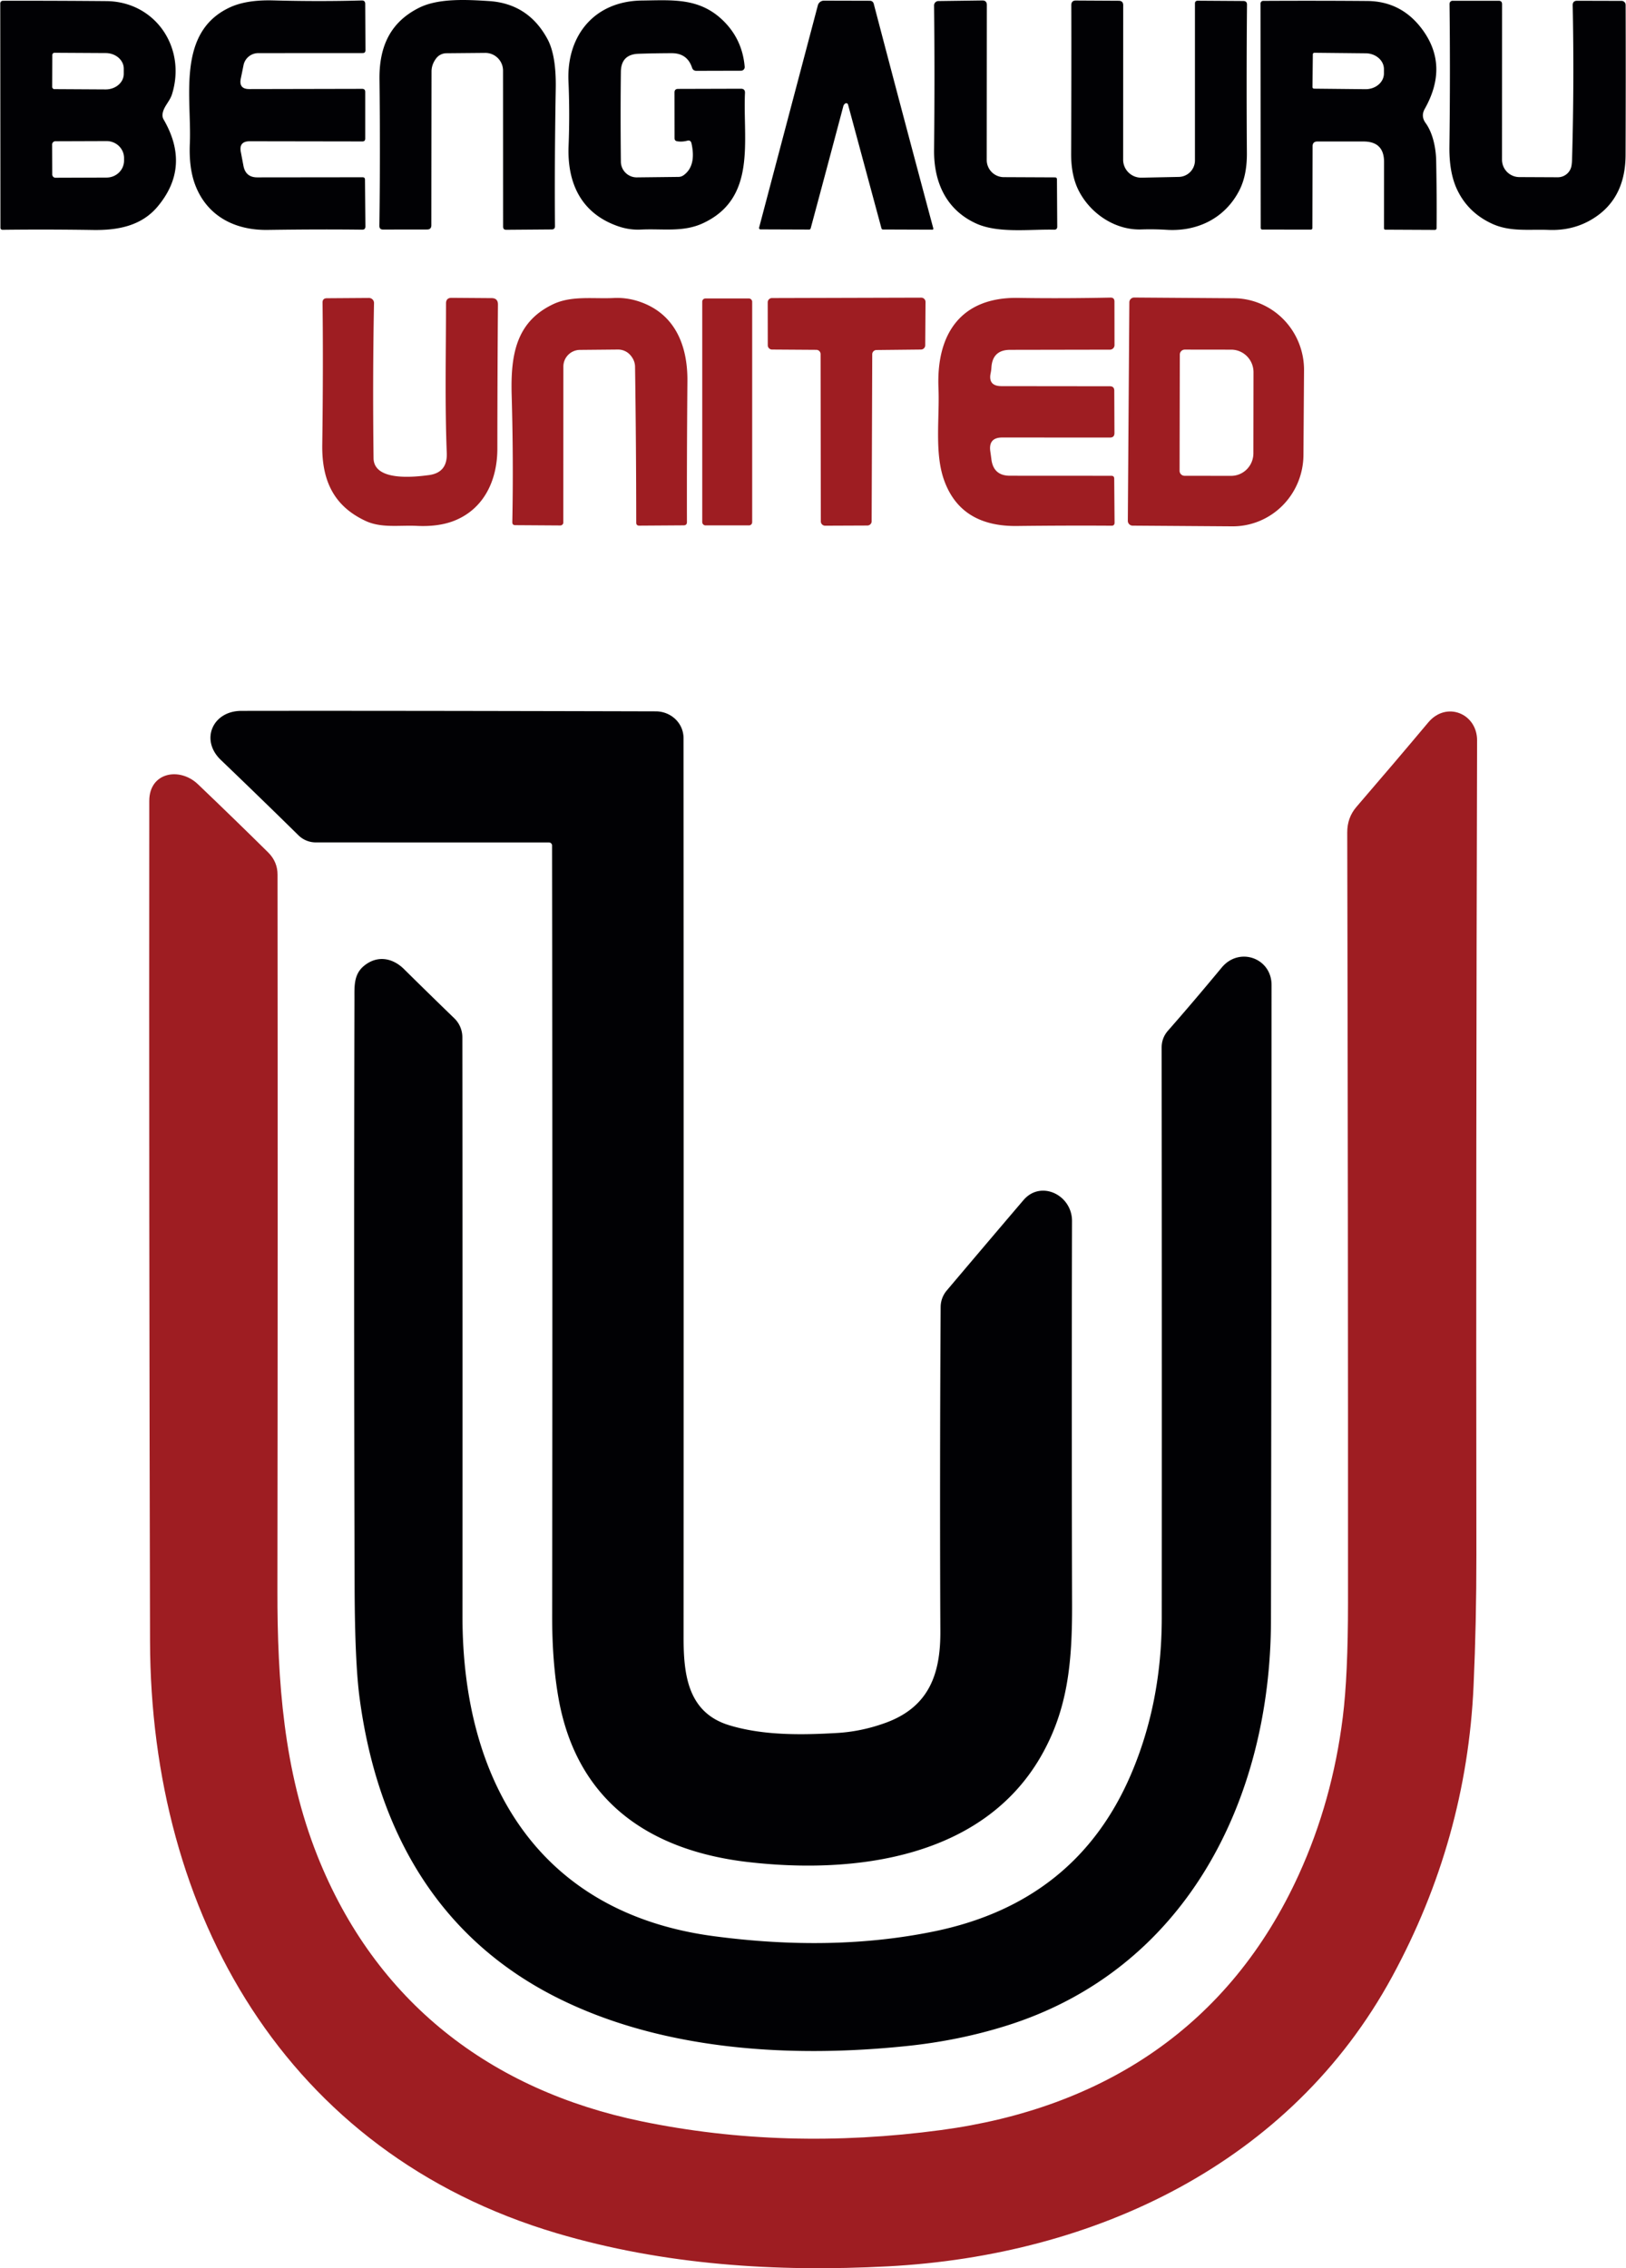 <svg height="373.434" viewBox="112.47 66.13 277.29 386.81" width="267.785" xmlns="http://www.w3.org/2000/svg"><g fill="#010104"><path d="m313.51 96.3a2.81 2.81 0 0 0 2.76-2.81v-26.75q0-.49.49-.49l7.77.05q.63.01.62.63-.11 12.08-.02 25.31.03 3.75-1.27 6.32c-2.44 4.79-7.19 7.11-12.48 6.76q-2.11-.13-4.27-.06c-4.46.14-8.65-2.7-10.64-6.56q-1.33-2.56-1.32-6.33.06-14.87.03-25.37 0-.79.78-.78l7.31.04q.76.01.76.76l-.01 26.33a3.08 3.07-.5 0 0 3.15 3.08z"/><path d="m140.34 86.51q4.67 8.04-1.02 14.84c-2.81 3.36-6.89 4.07-11.07 4q-7.8-.12-15.39-.03a.35.34-.8 0 1 -.36-.34l-.03-38.26a.45.45 0 0 1 .45-.46q8.46-.02 17.63.06c8.32.06 13.71 7.87 11.22 15.88-.4 1.28-1.5 2.15-1.62 3.44q-.04.47.19.87zm-18.99-11-.02 5.44a.38.38 0 0 0 .37.38l8.73.05a3.09 2.66.3 0 0 3.11-2.65v-.88a3.09 2.66.3 0 0 -3.07-2.67l-8.73-.05a.38.38 0 0 0 -.39.38zm-.03 15.26.02 5.12a.55.55 0 0 0 .55.55l8.73-.03a2.98 2.9-.2 0 0 2.97-2.91v-.42a2.98 2.9-.2 0 0 -2.99-2.89l-8.73.03a.55.55 0 0 0 -.55.55z"/><path d="m153.5 79.54q-.36 1.79 1.46 1.78l19.24-.04q.53 0 .53.53v7.95q0 .49-.49.49l-19.21-.03q-1.88 0-1.52 1.84.33 1.74.45 2.37.38 1.96 2.38 1.95l17.94-.02q.41 0 .41.41l.07 7.98q0 .56-.56.55-7.02-.09-16.12.04c-5.59.08-10.32-2.36-12.34-7.64q-1.11-2.89-.93-7.1c.33-7.83-2.31-18.98 6.85-23.22q2.82-1.3 7.35-1.18 7.81.21 15.11.01.61-.02.61.59l.04 7.9q0 .48-.47.48l-17.81.01a2.57 2.56 5.8 0 0 -2.52 2.05q-.23 1.15-.47 2.3z"/><path d="m186.82 76.1c-.49.65-.78 1.4-.78 2.22q-.02 13.19-.03 26.23-.01.72-.72.72l-7.5.01q-.66.01-.65-.66.18-12.38.02-24.97c-.06-5.55 1.82-9.74 6.79-12.21 3.33-1.65 8.21-1.36 11.87-1.13q6.75.43 10.02 6.52 1.49 2.79 1.39 8.42-.22 12.73-.13 23.44 0 .57-.56.57l-7.76.06q-.53 0-.53-.54l-.01-26.6a3.03 3.03 0 0 0 -3.06-3.03l-6.61.06a2.21 2.19 17.8 0 0 -1.75.89z"/><path d="m229.65 90.13q-.88.23-1.71.09-.44-.07-.44-.52l-.01-7.8q0-.61.61-.61l10.72-.03q.72 0 .69.72c-.38 8.06 2.08 17.95-7.19 22.23-3.38 1.56-6.88.89-10.51 1.07q-2.06.11-4.06-.61c-6.17-2.19-8.58-7.29-8.33-13.66q.22-5.53-.02-11.03c-.33-7.82 4.45-13.68 12.56-13.76 5.19-.06 9.78-.52 13.83 3.43q3.27 3.19 3.67 7.86a.63.62-3 0 1 -.62.68l-7.61.02q-.57 0-.75-.54-.81-2.47-3.47-2.47-3.02.01-5.66.1-2.97.1-3.01 3.07-.09 7.3 0 15.34a2.7 2.7 0 0 0 2.73 2.67l7.06-.08q.54 0 .97-.33 2.12-1.59 1.29-5.38-.13-.62-.74-.46z"/><path d="m256.62 83.78q-.25.16-.33.45-2.85 10.74-5.57 20.84a.28.27-80.8 0 1 -.28.21l-8.3-.03a.24.24 0 0 1 -.22-.3l10.02-37.9a1.09 1.08 7.2 0 1 1.05-.81l7.84.02a.66.66 0 0 1 .64.49q5.14 19.6 10.17 38.34a.17.17 0 0 1 -.16.21l-8.41-.03q-.22 0-.28-.21l-5.7-21.1a.31.31 0 0 0 -.47-.18z"/><path d="m283.66 96.34 8.73.04q.34 0 .34.35l.05 8.04q0 .55-.55.53c-4.22-.09-9.51.65-13.27-1.05-5.09-2.31-7.24-7-7.19-12.5q.13-13.07 0-24.69a.74.74 0 0 1 .73-.75l7.49-.1q.78-.01.78.78l-.02 26.42a2.93 2.92-89.9 0 0 2.91 2.93z"/><path d="m336.34 91.08-.04 13.92q0 .29-.3.29l-8.24-.01a.27.27 0 0 1 -.27-.27l-.03-38.28a.45.45 0 0 1 .45-.45q9.26-.05 17.74.02 5.92.04 9.49 4.97 4.44 6.14.33 13.43-.7 1.24.15 2.41c1.24 1.71 1.75 4.25 1.8 6.36q.12 6.15.07 11.55-.01.33-.34.32l-8.37-.04q-.26 0-.26-.27l.01-11.26q.01-3.51-3.51-3.51h-7.85q-.83 0-.83.82zm.04-15.68-.06 5.58a.27.27 0 0 0 .27.27l8.76.09a3.13 2.69.6 0 0 3.16-2.66v-.74a3.13 2.69.6 0 0 -3.1-2.72l-8.76-.09a.27.27 0 0 0 -.27.27z"/><path d="m380.51 94.37q.08-.53.09-1 .38-13.24.11-26.33-.02-.78.76-.78l7.58.02a.7.69 89.6 0 1 .69.69q.04 12.35-.01 25.6-.03 7.87-6.23 11.24-3.1 1.68-6.9 1.53c-3.31-.13-6.53.37-9.63-1.05q-4.08-1.87-5.95-5.77-1.4-2.91-1.34-7.4.16-12.5.02-24.33a.53.52 90 0 1 .52-.53h7.87q.57.01.57.58l-.01 26.52a2.97 2.97 0 0 0 2.96 2.97l6.55.03a2.37 2.36 4.7 0 0 2.35-1.99z"/></g><path d="m185.61 147.15q3.16-.43 3.03-3.74c-.34-8.62-.13-17.24-.13-25.53q0-.97.97-.96l6.82.05q1.08.01 1.07 1.1-.09 11.73-.1 24.57c0 5.61-2.46 10.51-7.66 12.41q-2.58.93-6.1.76c-2.89-.14-6.01.41-8.69-.83-5.49-2.55-7.5-6.93-7.42-13q.18-13.08.05-24.25-.01-.73.73-.74l7.17-.05a.87.86.3 0 1 .88.88q-.25 12.73-.08 26.44c.05 4.08 7.25 3.18 9.46 2.89z" fill="#9e1d22"/><path d="m261.22 126.55-.1 28.47a.73.73 0 0 1 -.73.73l-7.21.03a.73.73 0 0 1 -.73-.73l-.04-28.53a.73.73 0 0 0 -.72-.73l-7.57-.05a.73.73 0 0 1 -.72-.73l-.01-7.32a.73.73 0 0 1 .73-.73l25.45-.07a.73.73 0 0 1 .74.74l-.05 7.38a.73.73 0 0 1 -.72.73l-7.6.08a.73.73 0 0 0 -.72.73z" fill="#9e1d22"/><path d="m281.43 129.72q-.49 2.25 1.82 2.26l18.51.02q.75 0 .75.76l.03 7.22q0 .77-.77.77l-18.37-.01q-2.37 0-2.04 2.35.1.68.19 1.39.36 2.78 3.16 2.78l17.3.01q.49 0 .49.49l.06 7.5q0 .53-.52.52-7.61-.05-16.12.05-9.6.12-12.44-7.81c-1.67-4.66-.75-10.64-.96-15.7-.39-9.32 3.89-15.54 13.58-15.39q7.52.12 15.75-.05.69-.02.69.67l.01 7.43a.78.78 0 0 1 -.78.78l-17.02.03q-3.02 0-3.2 3.02-.03.46-.12.91z" fill="#9e1d22"/><path d="m305.08 117.69a.82.82 0 0 1 .83-.82l17 .12a12.23 12.06-89.6 0 1 11.97 12.31l-.1 14.44a12.23 12.06-89.6 0 1 -12.15 12.15l-17-.12a.82.82 0 0 1 -.81-.82zm8.61 8.91-.04 19.82a.85.85 0 0 0 .85.85l7.93.01a3.85 3.8-89.9 0 0 3.81-3.84l.02-13.82a3.85 3.8-89.9 0 0 -3.79-3.86l-7.93-.01a.85.85 0 0 0 -.85.85z" fill="#9e1d22"/><path d="m219.99 126.73a2.78 2.77-20.2 0 0 -2.15-.99l-6.49.06a2.85 2.85 0 0 0 -2.82 2.85l-.01 26.59a.51.5 0 0 1 -.51.5l-7.68-.05q-.52 0-.51-.52.21-10.46-.11-21.72c-.19-6.89.79-12.45 7.07-15.44 3.16-1.5 6.82-.89 10.34-1.06q2.18-.11 4.3.59c6.06 2.01 8.32 7.37 8.27 13.56q-.11 13.55-.08 24.06 0 .55-.55.56l-7.6.05q-.49 0-.5-.49-.01-13.32-.2-26.59-.01-1.06-.77-1.96z" fill="#9e1d22"/><rect fill="#9e1d22" height="38.7" rx=".54" width="8.52" x="232.22" y="117.03"/><path d="m206.6 210.32a.52.52 0 0 0 -.52-.52l-39.78-.01a4.23 4.21-22.7 0 1 -2.96-1.21q-6.19-6.09-13.26-12.87c-3.54-3.4-1.38-8.34 3.51-8.35q23.03-.04 70.71.08c2.55.01 4.73 1.96 4.73 4.59q.04 75.79.01 153.31c-.01 6.33.7 12.86 7.8 15.01 5.78 1.75 12.26 1.67 18.27 1.32q4.19-.23 8.28-1.7c7.52-2.69 9.49-8.37 9.45-15.64q-.12-26.52.05-55.31a4.4 4.37 65.4 0 1 1.03-2.8q6.77-8.01 13.1-15.43c2.96-3.47 8.29-.88 8.28 3.57q-.08 32.53.01 65.34c.03 9.91-.71 17.9-5.28 25.89-9.98 17.42-31.76 20.2-50.04 18.08-16.78-1.96-29.18-10.37-32.29-27.95q-1.09-6.16-1.08-13.97.08-66.53-.02-131.43z" fill="#010104"/><path d="m166.54 382.54c9.95 25.04 29.63 40.04 55.32 45.35q24.51 5.06 51.11 1.49c27.69-3.72 49.25-17.73 61.03-43.59q5.71-12.53 7.49-26.81.89-7.08.89-19.54.02-65.91-.13-131.35-.01-2.53 1.58-4.37 6.44-7.47 12.25-14.4c3.09-3.67 8.33-1.51 8.32 3.08q-.2 69.74-.12 138.9.01 11.42-.48 22.31-1.18 26.21-13.87 49.57c-17.35 31.96-50.84 47.58-85.98 49.44-19.07 1.01-38.24-.21-56.57-5.65-46.29-13.72-69.24-54.62-69.36-100.91q-.19-73.82-.13-143.35c0-4.88 5.18-5.83 8.31-2.83q6.14 5.86 11.95 11.6 1.62 1.6 1.62 3.8.06 61.51-.02 122.07c-.02 15.41 1.06 30.76 6.79 45.19z" fill="#9e1d22"/><path d="m320.84 231.13c2.97-3.59 8.5-1.64 8.5 2.98q-.01 52.14-.1 108.33c-.05 30.59-14.52 59.68-45.37 69.22q-7.9 2.45-16.48 3.36c-19.84 2.11-41.8.84-59.8-8.15-20.63-10.3-30.84-28.81-33.82-51.16q-.81-6.11-.85-18.96-.15-50.12-.03-100.25c.01-2.08-.17-4.16 1.61-5.64 2.25-1.86 4.87-1.42 6.86.55q4.4 4.35 8.57 8.38a4.52 4.51-67.9 0 1 1.37 3.24q.05 49.9.02 98.72c-.01 28.3 13.07 50.59 42.82 54.56q20.43 2.72 37.64-.81 24.24-4.97 33.58-26.78 5.24-12.23 5.25-26.68.03-49.9-.02-97.26 0-1.64 1.07-2.87 4.28-4.87 9.18-10.78z" fill="#010104"/></svg>